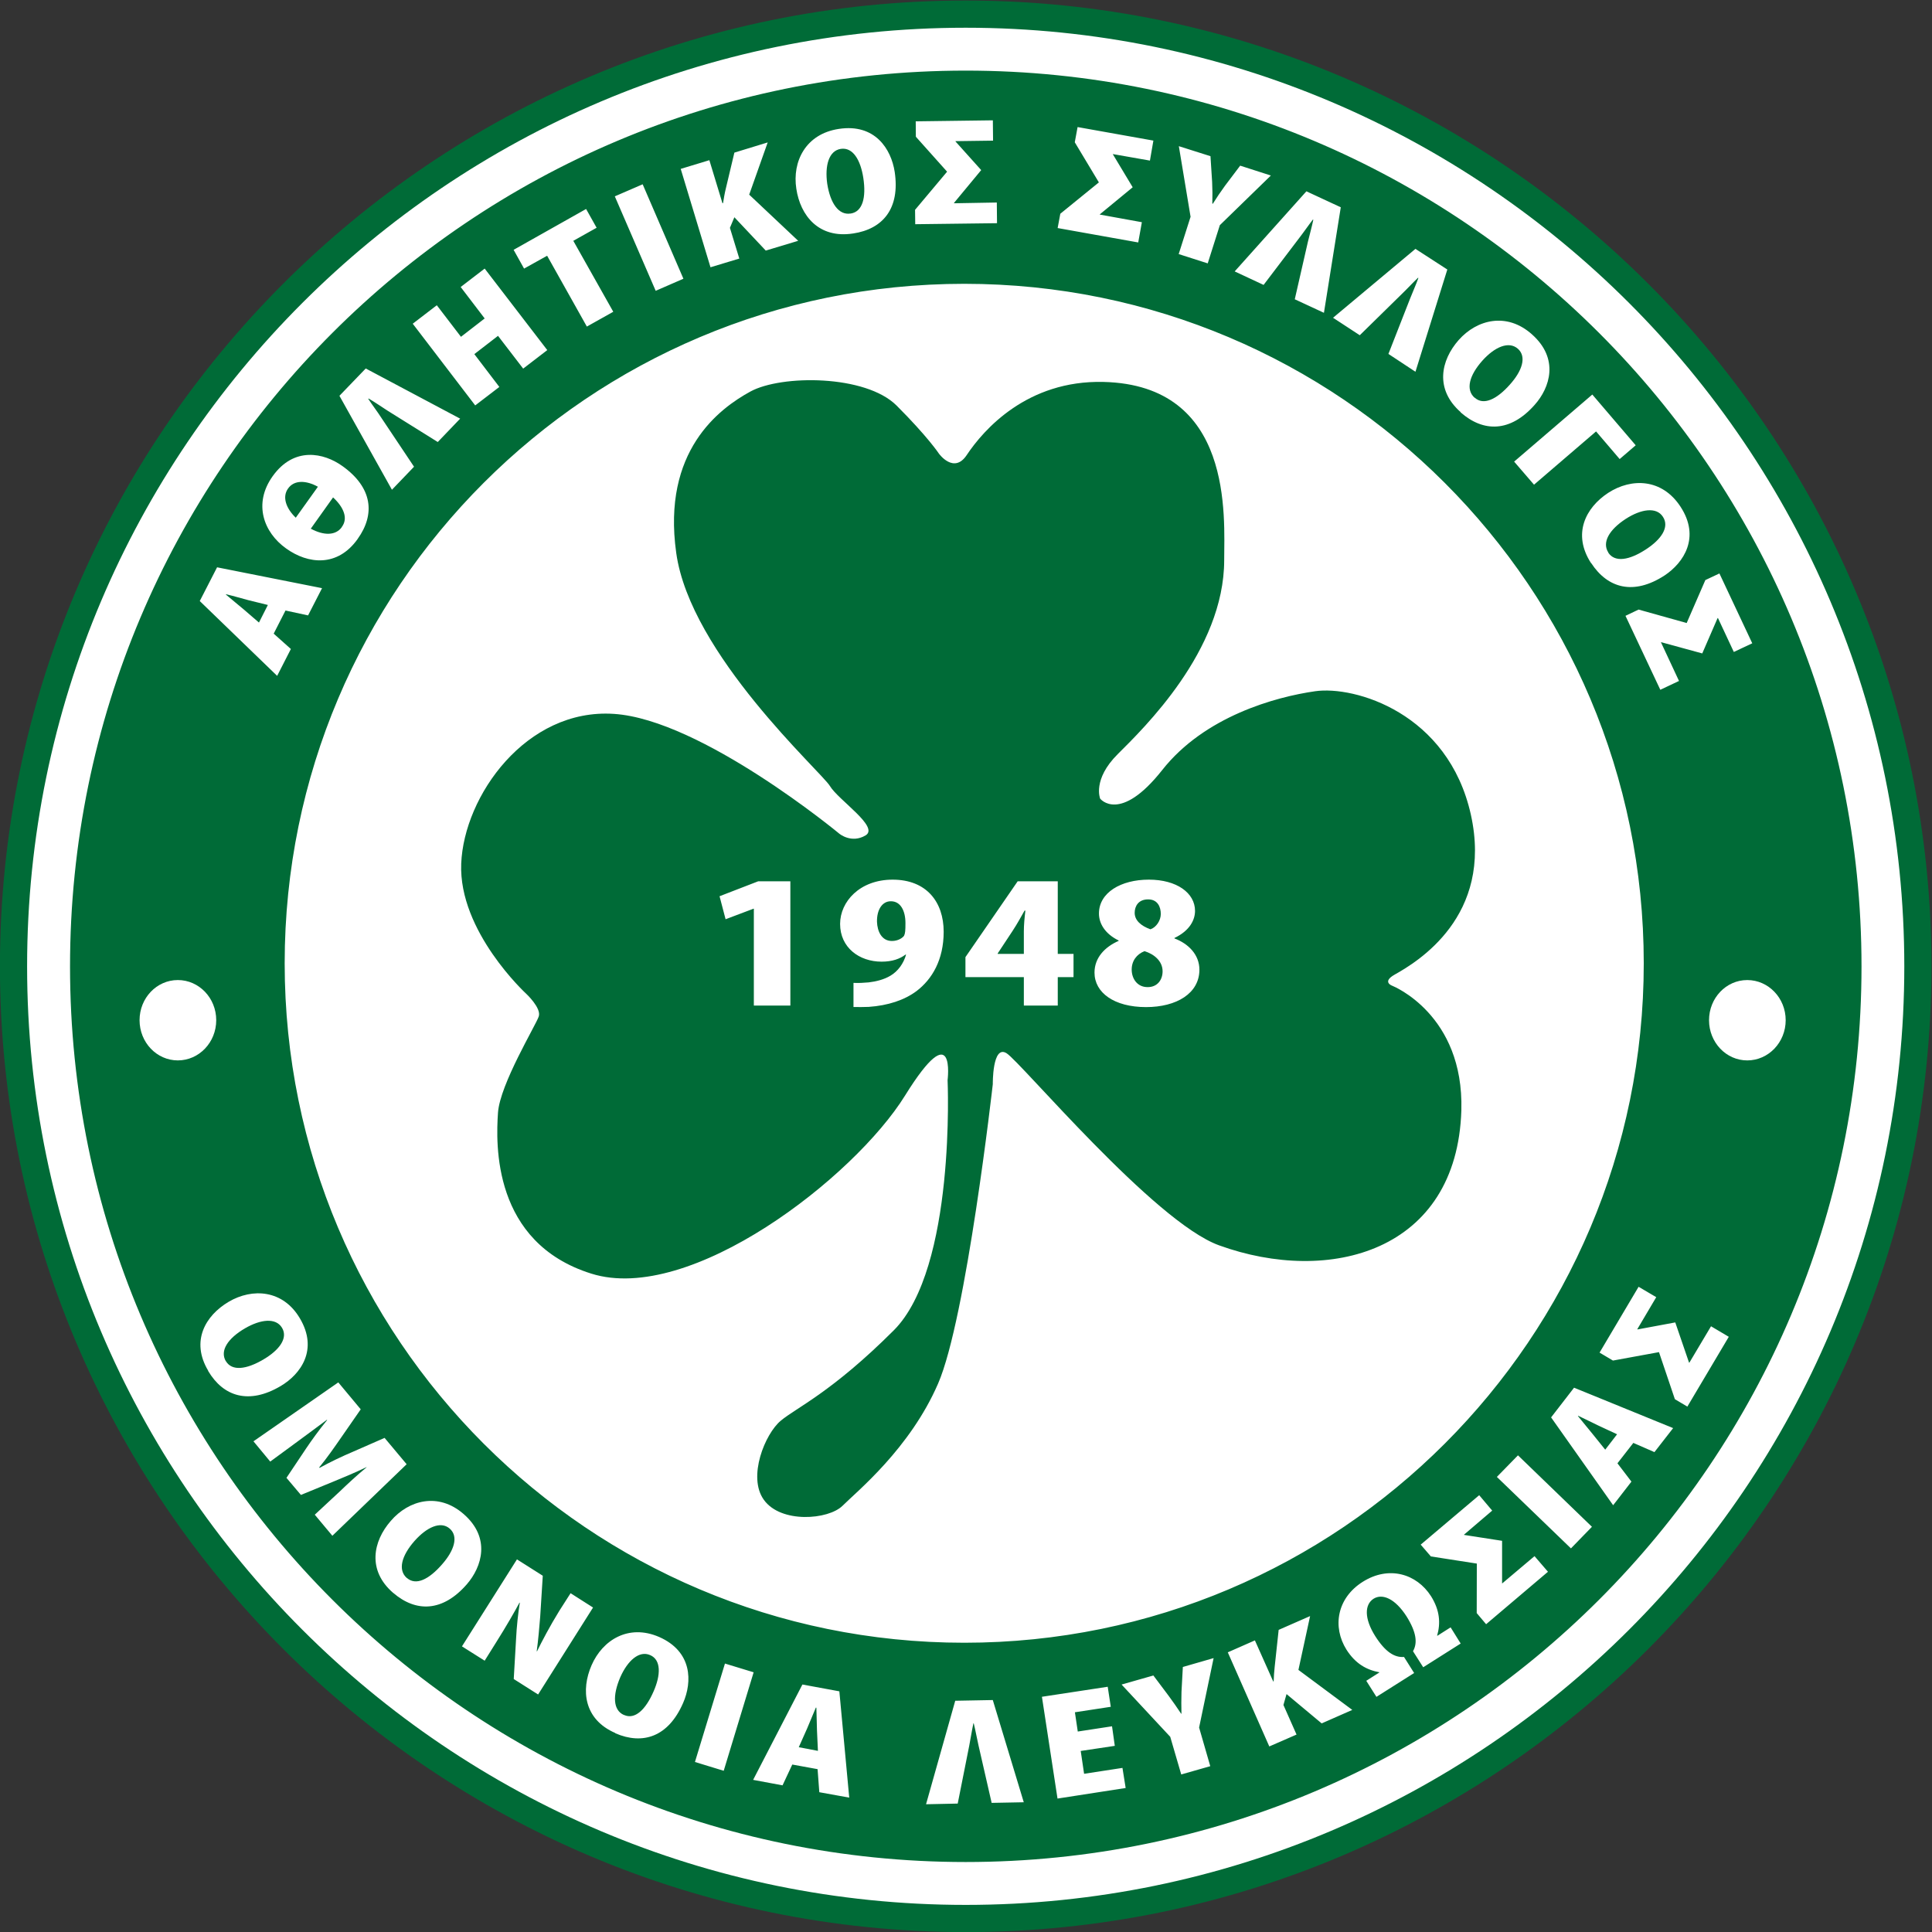 <svg xmlns:dc="http://purl.org/dc/elements/1.1/" xmlns:cc="http://creativecommons.org/ns#" xmlns:rdf="http://www.w3.org/1999/02/22-rdf-syntax-ns#" xmlns:svg="http://www.w3.org/2000/svg" xmlns="http://www.w3.org/2000/svg" xmlns:sodipodi="http://sodipodi.sourceforge.net/DTD/sodipodi-0.dtd" xmlns:inkscape="http://www.inkscape.org/namespaces/inkscape" version="1.1" id="svg2" xml:space="preserve" viewBox="1 45.54 205.46 205.46" sodipodi:docname="omonia-seeklogo.com.svg" inkscape:version="0.92.4 (5da689c313, 2019-01-14)"><rect x="1" y="45.54" width="205.46" height="205.46" fill="#333333" stroke="none"/><defs id="defs6"><clipPath clipPathUnits="userSpaceOnUse" id="clipPath18"><path d="m 66.878,160.942 7.347,-5.134 v 0.004 l -7.347,10.111 z" id="path16" inkscape:connector-curvature="0"></path></clipPath><clipPath clipPathUnits="userSpaceOnUse" id="clipPath918"><path d="m 59.536,155.812 v -0.004 l 7.349,5.134 v 4.981 z" id="path916" inkscape:connector-curvature="0"></path></clipPath><clipPath clipPathUnits="userSpaceOnUse" id="clipPath2394"><path d="m 66.878,165.923 -4.724,-1.533 h 0.005 l -2.623,-8.578 7.349,10.111 z" id="path2392" inkscape:connector-curvature="0"></path></clipPath><clipPath clipPathUnits="userSpaceOnUse" id="clipPath2970"><path d="m 102.825,160.942 7.346,-5.134 v 0.004 l -7.346,10.111 z" id="path2968" inkscape:connector-curvature="0"></path></clipPath><clipPath clipPathUnits="userSpaceOnUse" id="clipPath3870"><path d="m 95.486,155.812 v -0.004 l 7.339,5.134 v 4.981 z" id="path3868" inkscape:connector-curvature="0"></path></clipPath><clipPath clipPathUnits="userSpaceOnUse" id="clipPath5346"><path d="m 98.103,164.39 h 0.001 l -2.618,-8.578 7.339,10.111 z" id="path5344" inkscape:connector-curvature="0"></path></clipPath><clipPath clipPathUnits="userSpaceOnUse" id="clipPath5922"><path d="M 0,198.43 H 170.08 V 0 H 0 Z" id="path5920" inkscape:connector-curvature="0"></path></clipPath></defs><sodipodi:namedview pagecolor="#ffffff" bordercolor="#666666" borderopacity="1" objecttolerance="10" gridtolerance="10" guidetolerance="10" inkscape:pageopacity="0" inkscape:pageshadow="2" inkscape:window-width="1366" inkscape:window-height="705" id="namedview4" showgrid="false" fit-margin-top="1" fit-margin-right="1" fit-margin-bottom="1" fit-margin-left="1" inkscape:zoom="1.7840044" inkscape:cx="45.379278" inkscape:cy="133.89842" inkscape:window-x="-8" inkscape:window-y="-8" inkscape:window-maximized="1" inkscape:current-layer="g10"></sodipodi:namedview><g id="g10" inkscape:groupmode="layer" inkscape:label="omonia-seeklogo.com" transform="matrix(1.333,0,0,-1.333,-25.955,279.15)"><g id="g8980" transform="matrix(1.192,0,0,1.192,-3.881,-4.054)"><g id="g5916"><g clip-path="url(#clipPath5922)" id="g5918"><g transform="translate(148.583,85.744)" id="g5924"><path inkscape:connector-curvature="0" id="path5926" style="fill:#ffffff;fill-opacity:1;fill-rule:nonzero;stroke:none" d="m 0,0 c 0,-35.199 -28.529,-63.724 -63.731,-63.724 -35.197,0 -63.727,28.525 -63.727,63.724 0,35.194 28.53,63.735 63.727,63.735 C -28.529,63.735 0,35.194 0,0"></path></g><g transform="translate(84.852,148.568)" id="g5928"><path inkscape:connector-curvature="0" id="path5930" style="fill:#006b37;fill-opacity:1;fill-rule:nonzero;stroke:none" d="m 0,0 c -34.638,0 -62.818,-28.183 -62.818,-62.824 0,-34.636 28.18,-62.813 62.818,-62.813 34.64,0 62.821,28.177 62.821,62.813 C 62.821,-28.183 34.64,0 0,0 m 0,-127.456 c -35.639,0 -64.636,28.992 -64.636,64.632 0,35.644 28.997,64.645 64.636,64.645 35.641,0 64.64,-29.001 64.64,-64.645 0,-35.64 -28.999,-64.632 -64.64,-64.632"></path></g><g transform="translate(47.96,47.286)" id="g5932"><path inkscape:connector-curvature="0" id="path5934" style="fill:#006b37;fill-opacity:1;fill-rule:nonzero;stroke:none" d="M 0,0 C -0.875,-0.997 -1.118,-1.946 -0.511,-2.477 L -0.5,-2.479 C 0.1,-2.995 0.96,-2.584 1.855,-1.554 2.639,-0.66 2.978,0.296 2.354,0.834 1.748,1.355 0.815,0.921 0,0"></path></g><g transform="translate(39.098,61.552)" id="g5936"><path inkscape:connector-curvature="0" id="path5938" style="fill:#006b37;fill-opacity:1;fill-rule:nonzero;stroke:none" d="m 0,0 c -0.418,0.696 -1.435,0.575 -2.483,-0.033 -1.15,-0.673 -1.69,-1.496 -1.282,-2.196 h 0.006 c 0.401,-0.673 1.36,-0.57 2.525,0.122 C -0.207,-1.501 0.417,-0.702 0,0"></path></g><g transform="translate(118.925,123.806)" id="g5940"><path inkscape:connector-curvature="0" id="path5942" style="fill:#006b37;fill-opacity:1;fill-rule:nonzero;stroke:none" d="M 0,0 C 0.581,-0.527 1.459,-0.128 2.358,0.888 3.158,1.781 3.495,2.733 2.885,3.276 2.276,3.811 1.332,3.397 0.514,2.486 -0.374,1.492 -0.62,0.541 -0.015,0 Z"></path></g><g transform="translate(35.352,110.652)" id="g5944"><path inkscape:connector-curvature="0" id="path5946" style="fill:#006b37;fill-opacity:1;fill-rule:nonzero;stroke:none" d="M 0,0 -0.013,-0.021 C 0.323,-0.308 0.865,-0.75 1.163,-1.002 L 2.2,-1.895 2.796,-0.718 1.483,-0.395 C 1.074,-0.285 0.426,-0.098 0,0"></path></g><g transform="translate(77.146,136.133)" id="g5948"><path inkscape:connector-curvature="0" id="path5950" style="fill:#006b37;fill-opacity:1;fill-rule:nonzero;stroke:none" d="M 0,0 H 0.018 C 0.795,0.125 1.06,1.042 0.854,2.39 0.671,3.569 0.167,4.449 -0.652,4.327 -1.455,4.204 -1.73,3.205 -1.56,1.991 -1.354,0.677 -0.788,-0.126 0,0"></path></g><g transform="translate(74.859,36.127)" id="g5952"><path inkscape:connector-curvature="0" id="path5954" style="fill:#006b37;fill-opacity:1;fill-rule:nonzero;stroke:none" d="M 0,0 -0.033,0.012 C -0.202,-0.396 -0.472,-1.041 -0.622,-1.394 L -1.178,-2.642 0.104,-2.886 0.041,-1.524 C 0.022,-1.115 0.022,-0.438 0,0"></path></g><g transform="translate(43.103,115.153)" id="g5956"><path inkscape:connector-curvature="0" id="path5958" style="fill:#006b37;fill-opacity:1;fill-rule:nonzero;stroke:none" d="M 0,0 0.001,0.012 C 0.421,0.575 0.132,1.314 -0.591,1.98 L -2.082,-0.113 C -1.223,-0.58 -0.413,-0.589 0,0"></path></g><g transform="translate(41.497,117.847)" id="g5960"><path inkscape:connector-curvature="0" id="path5962" style="fill:#006b37;fill-opacity:1;fill-rule:nonzero;stroke:none" d="m 0,0 c -0.776,0.429 -1.583,0.472 -1.999,-0.121 -0.409,-0.571 -0.124,-1.335 0.517,-1.952 z"></path></g><g transform="translate(127.656,53.399)" id="g5964"><path inkscape:connector-curvature="0" id="path5966" style="fill:#006b37;fill-opacity:1;fill-rule:nonzero;stroke:none" d="M 0,0 0.793,1.03 -0.439,1.604 C -0.815,1.781 -1.415,2.087 -1.818,2.272 L -1.825,2.248 C -1.553,1.903 -1.101,1.372 -0.862,1.07 Z"></path></g><g transform="translate(63.733,39.65)" id="g5968"><path inkscape:connector-curvature="0" id="path5970" style="fill:#006b37;fill-opacity:1;fill-rule:nonzero;stroke:none" d="m 0,0 c -0.734,0.322 -1.504,-0.365 -1.998,-1.48 -0.526,-1.223 -0.487,-2.211 0.247,-2.53 h 0.012 c 0.718,-0.316 1.427,0.334 1.972,1.585 C 0.711,-1.338 0.747,-0.318 0,0"></path></g><g transform="translate(127.866,113.44)" id="g5972"><path inkscape:connector-curvature="0" id="path5974" style="fill:#006b37;fill-opacity:1;fill-rule:nonzero;stroke:none" d="m 0,0 v -0.015 c 0.444,-0.65 1.394,-0.508 2.53,0.24 1,0.652 1.58,1.475 1.122,2.17 C 3.218,3.073 2.19,2.917 1.163,2.255 0.047,1.528 -0.438,0.679 0,0"></path></g><g transform="translate(137.162,79.452)" id="g5976"><path inkscape:connector-curvature="0" id="path5978" style="fill:#006b37;fill-opacity:1;fill-rule:nonzero;stroke:none" d="m 0,0 c -1.412,0 -2.558,1.204 -2.558,2.691 0,1.487 1.146,2.687 2.558,2.687 1.417,0 2.572,-1.2 2.572,-2.687 C 2.572,1.204 1.417,0 0,0 m -4.009,-23.171 -0.835,0.496 -1.064,3.15 -3.081,-0.564 -0.896,0.532 2.612,4.406 1.182,-0.695 -1.268,-2.143 0.013,-0.017 2.528,0.47 0.921,-2.687 0.019,-0.013 1.453,2.442 1.189,-0.705 z m -2.203,-3.046 -1.412,0.617 -1.064,-1.365 0.936,-1.227 -1.224,-1.58 -4.153,5.879 1.537,1.988 6.631,-2.705 z m -5.588,-6.443 -4.958,4.783 1.412,1.445 4.951,-4.783 z m -5.678,-5.075 -0.629,0.745 0.007,3.313 -3.075,0.479 -0.681,0.789 3.915,3.309 0.87,-1.031 -1.885,-1.61 v -0.017 l 2.547,-0.395 v -2.838 l 0.004,-0.017 2.167,1.829 0.9,-1.045 z m -4.21,-2.881 -0.683,1.073 c 0.307,0.542 0.243,1.254 -0.435,2.336 -0.757,1.179 -1.606,1.547 -2.202,1.179 -0.605,-0.386 -0.64,-1.315 0.107,-2.502 0.687,-1.08 1.3,-1.443 1.928,-1.397 l 0.677,-1.074 -2.523,-1.596 -0.68,1.075 0.883,0.562 v 0.007 c -0.86,0.159 -1.604,0.568 -2.208,1.514 -0.95,1.516 -0.651,3.445 1.091,4.543 1.74,1.098 3.605,0.542 4.568,-0.964 0.594,-0.95 0.647,-1.808 0.409,-2.64 l 0.019,-0.007 0.883,0.562 0.674,-1.083 z m -6.796,-3.757 -2.351,1.962 -0.208,-0.73 0.877,-1.98 -1.823,-0.795 -2.778,6.299 1.814,0.799 1.228,-2.751 0.028,0.01 c 0.011,0.321 0.03,0.634 0.067,0.962 l 0.267,2.483 2.104,0.923 -0.781,-3.603 3.605,-2.677 z m -7.456,-2.864 -1.943,-0.554 -0.736,2.52 -3.257,3.498 2.128,0.606 1.027,-1.368 c 0.284,-0.389 0.562,-0.778 0.835,-1.195 l 0.017,0.009 c -0.014,0.463 -0.009,0.951 0.003,1.457 l 0.091,1.667 2.059,0.594 -0.971,-4.648 z m -10.224,-2.167 -1.043,6.812 4.403,0.671 0.205,-1.341 -2.401,-0.367 0.192,-1.289 2.293,0.351 0.185,-1.309 -2.281,-0.342 0.226,-1.528 2.568,0.394 0.214,-1.345 z m -4.408,-0.289 -0.879,3.844 c -0.092,0.399 -0.213,1.056 -0.32,1.483 h -0.021 c -0.095,-0.427 -0.206,-1.121 -0.28,-1.5 l -0.771,-3.874 -2.12,-0.045 1.954,6.927 2.514,0.047 2.073,-6.841 z m -11.535,0.714 -0.115,1.543 -1.694,0.309 -0.651,-1.392 -1.969,0.366 3.298,6.382 2.473,-0.456 0.661,-7.114 z m -8.323,2.023 2.008,6.588 1.92,-0.585 -2.003,-6.592 z m -0.795,3.944 c -0.99,-2.27 -2.697,-2.813 -4.529,-2.024 l -0.006,0.018 c -2.108,0.914 -2.313,2.878 -1.588,4.539 0.733,1.684 2.47,2.777 4.518,1.892 2.234,-0.981 2.228,-3.008 1.605,-4.425 m -11.333,1.608 0.158,2.726 c 0.033,0.701 0.134,1.704 0.248,2.371 l -0.018,0.021 c -0.341,-0.634 -0.887,-1.587 -1.566,-2.663 l -0.768,-1.228 -1.52,0.959 3.681,5.822 1.728,-1.095 -0.173,-2.748 c -0.05,-0.623 -0.135,-1.608 -0.233,-2.304 L -81,-39.55 c 0.312,0.638 0.861,1.691 1.494,2.714 l 0.752,1.176 1.504,-0.958 -3.677,-5.82 z m -8.066,5.765 -0.012,0.007 c -1.732,1.502 -1.348,3.442 -0.152,4.81 1.198,1.397 3.178,1.932 4.866,0.469 1.848,-1.599 1.234,-3.542 0.227,-4.706 -1.622,-1.865 -3.408,-1.888 -4.929,-0.58 m -5.251,5.233 1.692,1.573 c 0.478,0.459 1.121,1.062 1.782,1.604 l -0.011,0.006 c -0.741,-0.356 -1.617,-0.724 -2.171,-0.948 l -2.22,-0.912 -0.967,1.144 1.329,1.987 c 0.324,0.483 0.87,1.245 1.392,1.879 l -0.012,0.021 c -0.653,-0.493 -1.392,-1.028 -1.914,-1.417 l -1.881,-1.382 -1.123,1.357 5.678,3.943 1.501,-1.802 -1.286,-1.854 c -0.489,-0.706 -0.98,-1.412 -1.494,-2.036 l 0.026,-0.028 c 0.704,0.388 1.495,0.767 2.285,1.101 l 2.066,0.905 1.476,-1.763 -4.971,-4.788 z m -7.137,9.623 v 0.02 c -1.176,1.974 -0.187,3.683 1.374,4.607 1.589,0.937 3.637,0.806 4.764,-1.105 1.25,-2.103 0.053,-3.743 -1.279,-4.532 -2.13,-1.261 -3.841,-0.711 -4.859,1.01 m -4.59,23.474 c 0,1.487 1.148,2.687 2.561,2.687 1.418,0 2.57,-1.2 2.57,-2.687 0,-1.487 -1.152,-2.691 -2.57,-2.691 -1.413,0 -2.561,1.204 -2.561,2.691 m 5.188,30.311 7.025,-1.396 -0.935,-1.823 -1.511,0.327 -0.79,-1.548 1.15,-1.027 -0.918,-1.798 -5.18,5.007 z m 3.719,6.096 c 1.426,1.999 3.419,1.579 4.677,0.675 2.017,-1.444 2.192,-3.227 1.014,-4.869 l -0.004,-0.01 c -1.349,-1.892 -3.316,-1.688 -4.788,-0.629 -1.502,1.071 -2.213,2.992 -0.899,4.833 m 6.231,7.211 6.319,-3.358 -1.499,-1.564 -3.349,2.091 c -0.34,0.22 -0.897,0.599 -1.281,0.822 l -0.021,-0.024 c 0.242,-0.373 0.658,-0.923 0.864,-1.251 l 2.199,-3.291 -1.479,-1.541 -3.514,6.288 z m 4.756,4.232 1.617,-2.112 1.587,1.228 -1.606,2.105 1.606,1.233 4.19,-5.456 -1.613,-1.239 -1.684,2.193 -1.585,-1.223 1.674,-2.197 -1.615,-1.236 -4.181,5.468 z m 9.992,6.443 0.704,-1.256 -1.56,-0.874 2.675,-4.749 -1.768,-0.991 -2.659,4.741 -1.543,-0.86 -0.7,1.256 z m 3.786,1.653 2.727,-6.321 -1.855,-0.808 -2.736,6.322 z m 4.464,1.613 0.877,-2.884 0.04,0.015 c 0.051,0.315 0.101,0.627 0.18,0.951 l 0.577,2.424 2.23,0.683 -1.238,-3.496 3.279,-3.089 -2.17,-0.654 -2.101,2.231 -0.298,-0.71 0.628,-2.056 -1.928,-0.582 -1.993,6.585 z m 8.667,2.094 c 2.427,0.37 3.504,-1.354 3.738,-2.879 0.365,-2.448 -0.788,-3.824 -2.786,-4.121 h -0.006 c -2.296,-0.353 -3.526,1.201 -3.793,2.997 -0.28,1.818 0.619,3.668 2.847,4.003 m 5.153,-0.524 -0.008,1.03 5.162,0.068 0.014,-1.36 -2.516,-0.034 v -0.019 l 1.722,-1.918 -1.816,-2.192 v -0.029 l 2.861,0.051 0.014,-1.384 -5.474,-0.068 -0.012,0.962 2.144,2.554 z m 9.669,-5.154 2.581,2.098 -1.613,2.685 0.188,1.018 5.073,-0.906 -0.231,-1.338 -2.475,0.435 -0.005,-0.014 1.326,-2.207 -2.2,-1.812 v -0.016 l 2.814,-0.51 -0.243,-1.355 -5.394,0.964 z m 7.933,4.522 2.117,-0.67 0.111,-1.725 c 0.023,-0.473 0.026,-0.951 0.013,-1.445 l 0.031,-0.018 c 0.251,0.404 0.522,0.8 0.818,1.21 l 1.015,1.344 2.054,-0.66 -3.415,-3.323 -0.811,-2.557 -1.943,0.622 0.795,2.496 z m 10.838,-4.09 -1.127,-7.063 -1.952,0.906 0.879,3.848 c 0.096,0.392 0.271,1.038 0.362,1.474 l -0.03,0.012 c -0.272,-0.349 -0.664,-0.916 -0.909,-1.227 l -2.389,-3.146 -1.935,0.904 4.8,5.361 z m 7.131,-4.165 -2.133,-6.843 -1.809,1.193 1.438,3.672 c 0.147,0.382 0.423,0.998 0.567,1.411 l -0.023,0.017 c -0.315,-0.3 -0.79,-0.808 -1.075,-1.078 l -2.824,-2.771 -1.789,1.17 5.515,4.611 z m 5.66,-4.336 c 1.842,-1.632 1.213,-3.571 0.185,-4.723 -1.632,-1.848 -3.43,-1.839 -4.95,-0.506 l -0.005,0.022 c -1.735,1.526 -1.333,3.462 -0.127,4.827 1.222,1.376 3.218,1.875 4.897,0.38 m 6.948,-7.429 -1.073,-0.921 -1.58,1.849 -4.152,-3.565 -1.331,1.545 5.232,4.489 z m 2.995,-4.103 c 1.349,-2.057 0.219,-3.756 -1.059,-4.606 -2.074,-1.348 -3.807,-0.868 -4.914,0.824 l -0.017,0.01 c -1.255,1.942 -0.362,3.698 1.155,4.692 1.555,1.009 3.598,0.967 4.835,-0.92 M -6.927,6.5 c 0,-25.113 -20.37,-45.475 -45.476,-45.475 -25.124,0 -45.486,20.362 -45.486,45.475 0,25.119 20.362,45.477 45.486,45.477 25.106,0 45.476,-20.358 45.476,-45.477 m 5.064,26.091 2.198,-4.674 -1.234,-0.58 -1.063,2.273 -0.025,-0.009 -1.025,-2.362 -2.754,0.753 -0.008,-0.012 1.206,-2.584 -1.251,-0.59 -2.331,4.95 0.877,0.418 3.219,-0.9 1.25,2.875 z M -52.31,66.246 c -33.114,0 -59.945,-26.84 -59.945,-59.954 0,-33.103 26.831,-59.943 59.945,-59.943 33.111,0 59.957,26.84 59.957,59.943 0,33.114 -26.846,59.954 -59.957,59.954"></path></g><g transform="translate(87.996,88.128)" id="g5980"><path inkscape:connector-curvature="0" id="path5982" style="fill:#006b37;fill-opacity:1;fill-rule:nonzero;stroke:none" d="m 0,0 -1.003,-1.519 v -0.028 h 1.752 v 1.498 c 0,0.445 0.048,0.94 0.103,1.399 H 0.797 C 0.543,0.907 0.318,0.484 0,0"></path></g><g transform="translate(97.217,88.227)" id="g5984"><path inkscape:connector-curvature="0" id="path5986" style="fill:#006b37;fill-opacity:1;fill-rule:nonzero;stroke:none" d="m 0,0 c 0.391,0.128 0.694,0.594 0.694,1.026 0,0.473 -0.215,0.975 -0.84,0.975 H -0.163 C -0.8,2.001 -1.054,1.552 -1.054,1.104 -1.054,0.604 -0.647,0.234 0,0"></path></g><g transform="translate(79.853,90.103)" id="g5988"><path inkscape:connector-curvature="0" id="path5990" style="fill:#006b37;fill-opacity:1;fill-rule:nonzero;stroke:none" d="m 0,0 h -0.022 c -0.542,0 -0.931,-0.535 -0.915,-1.374 0.023,-0.637 0.309,-1.284 1,-1.284 0.41,0 0.701,0.201 0.81,0.346 0.081,0.168 0.095,0.353 0.095,0.851 C 0.968,-0.646 0.646,0 0,0"></path></g><g transform="translate(96.925,83.02)" id="g5992"><path inkscape:connector-curvature="0" id="path5994" style="fill:#006b37;fill-opacity:1;fill-rule:nonzero;stroke:none" d="m 0,0 c -2.14,0 -3.451,0.968 -3.451,2.308 0,0.993 0.682,1.714 1.616,2.124 v 0.026 c -0.91,0.444 -1.318,1.134 -1.318,1.803 0,1.404 1.472,2.269 3.335,2.269 H 0.188 C 2.05,8.53 3.277,7.642 3.277,6.438 3.277,5.861 2.948,5.124 1.9,4.626 V 4.596 C 2.829,4.248 3.57,3.512 3.57,2.503 3.57,0.913 2.031,0 0,0 M -4.855,2.006 H -5.91 V 0.104 h -2.27 v 1.902 h -3.909 v 1.339 l 3.495,5.074 H -5.91 V 3.561 h 1.055 z M -15.362,1.073 C -16.169,0.47 -17.263,0.104 -18.565,0.014 -18.916,0 -19.262,0 -19.582,0.007 V 1.62 c 0.402,-0.013 0.603,0 1.017,0.034 0.497,0.057 1.04,0.195 1.454,0.446 0.507,0.296 0.884,0.825 1.048,1.412 h -0.041 c -0.367,-0.279 -0.878,-0.471 -1.595,-0.471 -1.5,0 -2.779,0.944 -2.779,2.527 0,1.485 1.311,2.962 3.516,2.962 2.267,0 3.416,-1.493 3.416,-3.488 0,-1.88 -0.777,-3.179 -1.816,-3.969 m -8.445,-0.969 h -2.444 v 6.481 h -0.024 l -1.867,-0.705 -0.404,1.54 2.585,0.999 h 2.154 z m 40.3,1.317 c 0,0 -0.745,0.25 0.144,0.753 1.516,0.848 6.608,3.899 5.101,10.707 -1.517,6.814 -7.785,8.64 -10.425,8.259 C 8.667,20.761 3.916,19.463 1.08,15.865 -1.758,12.271 -3.072,13.95 -3.072,13.95 c 0,0 -0.532,1.281 1.178,2.983 1.703,1.7 7.123,6.923 7.123,12.984 0,2.875 0.651,11.716 -8.083,11.925 -5.104,0.122 -8.018,-3.192 -9.156,-4.904 -0.856,-1.276 -1.849,0.1 -1.849,0.1 0,0 -0.752,1.138 -2.835,3.22 -2.078,2.078 -7.716,2.073 -9.788,0.941 -2.081,-1.139 -5.918,-3.973 -4.965,-10.788 0.934,-6.805 9.711,-14.656 10.286,-15.611 0.564,-0.944 3.333,-2.741 2.389,-3.307 -0.948,-0.564 -1.756,0.112 -1.756,0.112 0,0 -9.225,7.643 -15.094,8.02 -5.867,0.384 -10.031,-5.486 -10.214,-10.021 -0.185,-4.545 4.347,-8.708 4.347,-8.708 0,0 1.038,-0.966 0.841,-1.526 -0.188,-0.572 -2.589,-4.525 -2.726,-6.426 -0.145,-2.092 -0.383,-8.705 6.243,-10.782 6.618,-2.086 17.601,6.433 21.002,11.921 3.413,5.491 2.845,1.028 2.845,1.028 0,0 0.568,-12.568 -3.598,-16.741 -4.162,-4.159 -6.519,-5.175 -7.569,-6.054 -1.048,-0.87 -2.235,-3.761 -1.13,-5.293 1.14,-1.594 4.324,-1.339 5.271,-0.394 0.945,0.946 4.499,3.814 6.388,8.168 1.893,4.347 3.664,20.045 3.664,20.045 0,0 -0.034,2.647 0.913,2.076 0.94,-0.567 9.888,-11.297 14.229,-12.862 7.383,-2.678 15.926,-0.434 16.218,9.035 0.179,6.43 -4.609,8.33 -4.609,8.33"></path></g><g transform="translate(96.817,86.763)" id="g5996"><path inkscape:connector-curvature="0" id="path5998" style="fill:#006b37;fill-opacity:1;fill-rule:nonzero;stroke:none" d="m 0,0 c -0.515,-0.203 -0.854,-0.643 -0.854,-1.231 0,-0.607 0.372,-1.174 1.057,-1.174 h 0.019 c 0.657,0 0.992,0.503 0.992,1.058 0,0.704 -0.6,1.165 -1.214,1.347"></path></g></g></g></g></g></svg>